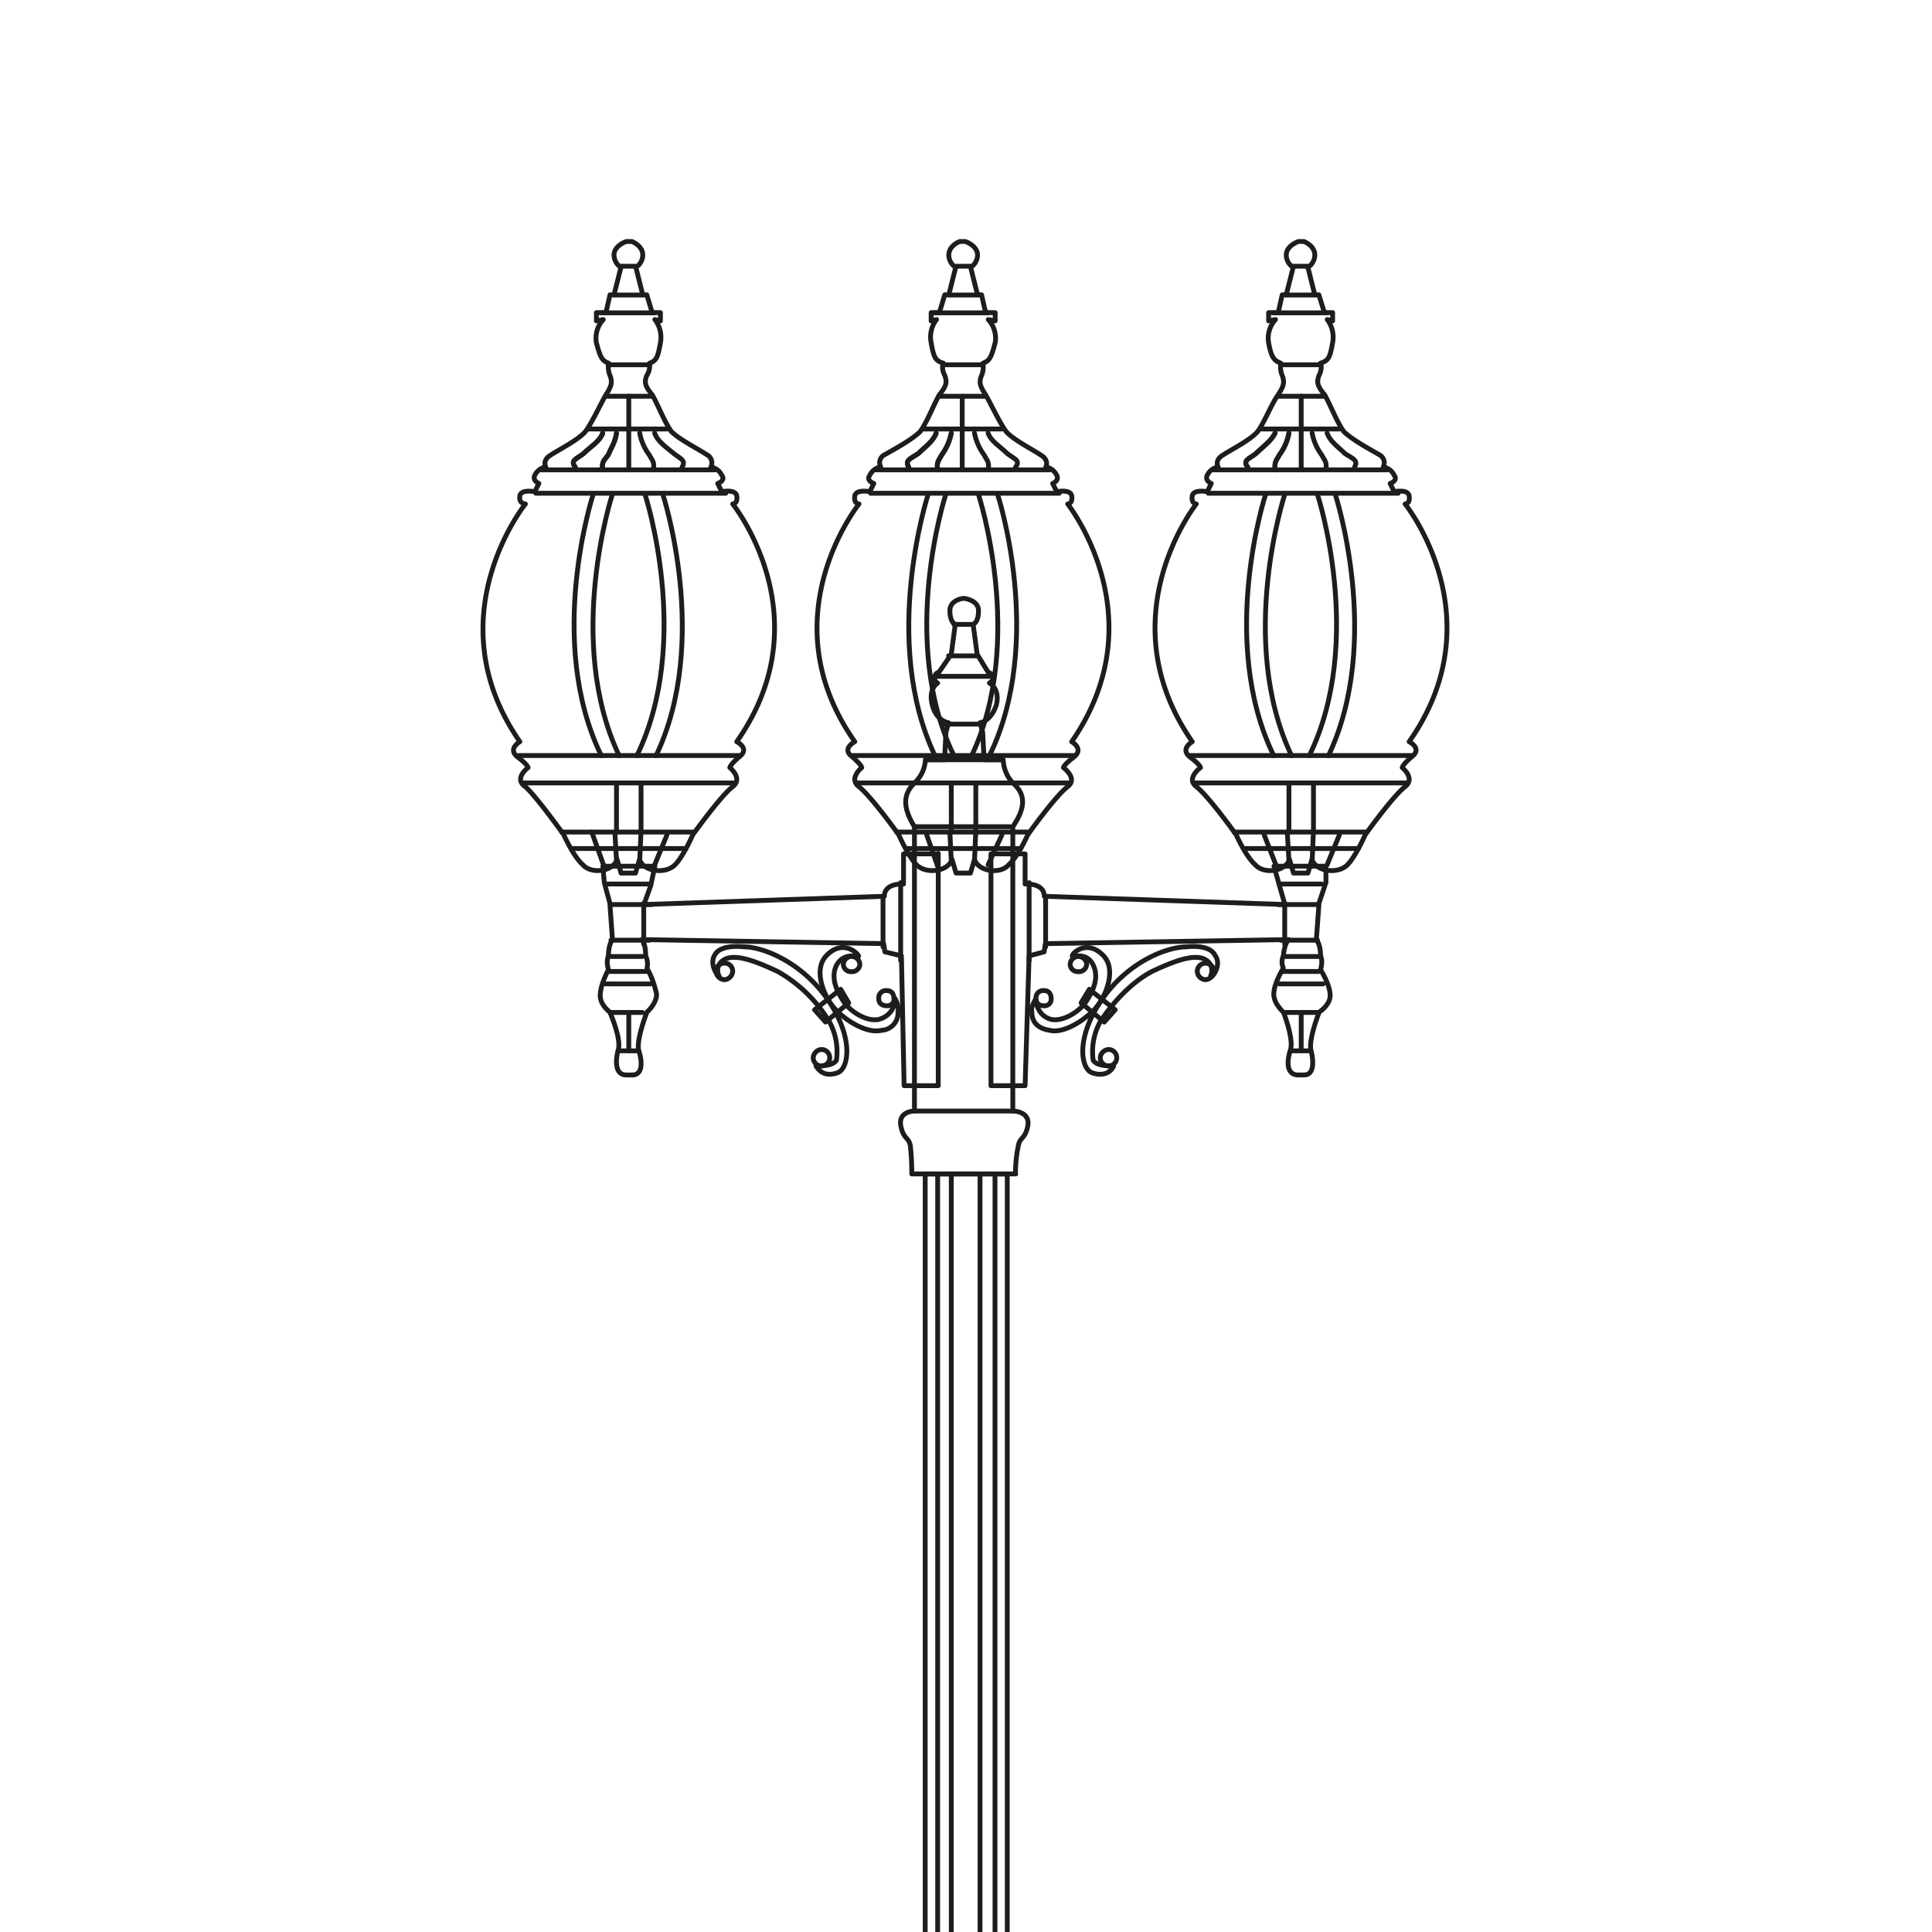 <svg xmlns="http://www.w3.org/2000/svg" xmlns:xlink="http://www.w3.org/1999/xlink" width="400" height="400" viewBox="0 0 400 400">
  <defs>
    <clipPath id="clip-Parigi_2_8">
      <rect width="400" height="400"/>
    </clipPath>
  </defs>
  <g id="Parigi_2_8" data-name="Parigi_2 – 8" clip-path="url(#clip-Parigi_2_8)">
    <g id="Livello_1" transform="translate(100 50)">
      <g id="Raggruppa_490" data-name="Raggruppa 490" transform="translate(0 0)">
        <line id="Linea_4112" data-name="Linea 4112" y2="195.508" transform="translate(94.134 193.047)" fill="none" stroke="#1d1d1b" stroke-linecap="round" stroke-width="1"/>
        <line id="Linea_4113" data-name="Linea 4113" y2="195.508" transform="translate(96.952 193.047)" fill="none" stroke="#1d1d1b" stroke-linecap="round" stroke-width="1"/>
        <line id="Linea_4114" data-name="Linea 4114" y2="195.508" transform="translate(106.003 193.047)" fill="none" stroke="#1d1d1b" stroke-linecap="round" stroke-width="1"/>
        <line id="Linea_4115" data-name="Linea 4115" y2="195.508" transform="translate(102.907 193.047)" fill="none" stroke="#1d1d1b" stroke-linecap="round" stroke-width="1"/>
        <rect id="Rettangolo_339" data-name="Rettangolo 339" width="16.99" height="195.508" transform="translate(91.554 193.047)" fill="none" stroke="#1d1d1b" stroke-linecap="round" stroke-linejoin="round" stroke-width="1"/>
        <path id="Tracciato_5337" data-name="Tracciato 5337" d="M28.869,98.07s-5.955,2.541-7.066,6.51a10.405,10.405,0,0,0,.834,8.217" transform="translate(62.407 290.485)" fill="none" stroke="#1d1d1b" stroke-linecap="round" stroke-linejoin="round" stroke-width="1" fill-rule="evenodd"/>
        <line id="Linea_4116" data-name="Linea 4116" x2="0.318" y2="3.096" transform="translate(85.043 403.283)" fill="none" stroke="#1d1d1b" stroke-linecap="round" stroke-width="1"/>
        <line id="Linea_4117" data-name="Linea 4117" y1="3.096" x2="0.278" transform="translate(114.221 403.283)" fill="none" stroke="#1d1d1b" stroke-linecap="round" stroke-width="1"/>
        <path id="Tracciato_5338" data-name="Tracciato 5338" d="M33.732,112.8a10.405,10.405,0,0,0,.834-8.217c-1.151-3.97-7.066-6.51-7.066-6.51" transform="translate(80.766 290.485)" fill="none" stroke="#1d1d1b" stroke-linecap="round" stroke-linejoin="round" stroke-width="1" fill-rule="evenodd"/>
        <line id="Linea_4118" data-name="Linea 4118" x1="16.99" transform="translate(91.276 388.555)" fill="none" stroke="#1d1d1b" stroke-linecap="round" stroke-width="1"/>
        <path id="Tracciato_5339" data-name="Tracciato 5339" d="M28.869,98.07s-5.955,2.541-7.066,6.51a10.405,10.405,0,0,0,.834,8.217" transform="translate(62.407 290.485)" fill="none" stroke="#1d1d1b" stroke-linecap="round" stroke-linejoin="round" stroke-width="1" fill-rule="evenodd"/>
        <path id="Tracciato_5340" data-name="Tracciato 5340" d="M21.65,101.78l.318,3.1h28.86" transform="translate(63.393 301.503)" fill="none" stroke="#1d1d1b" stroke-linecap="round" stroke-linejoin="round" stroke-width="1" fill-rule="evenodd"/>
        <line id="Linea_4119" data-name="Linea 4119" x2="28.582" transform="translate(85.639 393.359)" fill="none" stroke="#1d1d1b" stroke-linecap="round" stroke-width="1"/>
        <line id="Linea_4120" data-name="Linea 4120" x2="29.177" transform="translate(85.043 403.561)" fill="none" stroke="#1d1d1b" stroke-linecap="round" stroke-width="1"/>
        <line id="Linea_4121" data-name="Linea 4121" y1="205.472" transform="translate(87.624 406.379)" fill="none" stroke="#1d1d1b" stroke-linecap="round" stroke-width="1"/>
        <line id="Linea_4122" data-name="Linea 4122" y1="205.472" transform="translate(91.554 406.379)" fill="none" stroke="#1d1d1b" stroke-linecap="round" stroke-width="1"/>
        <line id="Linea_4123" data-name="Linea 4123" y1="205.472" transform="translate(95.523 406.379)" fill="none" stroke="#1d1d1b" stroke-linecap="round" stroke-width="1"/>
        <line id="Linea_4124" data-name="Linea 4124" y1="205.472" transform="translate(91.554 406.379)" fill="none" stroke="#1d1d1b" stroke-linecap="round" stroke-width="1"/>
        <line id="Linea_4125" data-name="Linea 4125" y1="205.472" transform="translate(95.523 406.379)" fill="none" stroke="#1d1d1b" stroke-linecap="round" stroke-width="1"/>
        <line id="Linea_4126" data-name="Linea 4126" y1="205.472" transform="translate(108.266 406.379)" fill="none" stroke="#1d1d1b" stroke-linecap="round" stroke-width="1"/>
        <line id="Linea_4127" data-name="Linea 4127" y1="205.472" transform="translate(104.574 406.379)" fill="none" stroke="#1d1d1b" stroke-linecap="round" stroke-width="1"/>
        <rect id="Rettangolo_340" data-name="Rettangolo 340" width="24.89" height="205.472" transform="translate(87.624 406.379)" fill="none" stroke="#1d1d1b" stroke-linecap="round" stroke-linejoin="round" stroke-width="1"/>
        <path id="Tracciato_5341" data-name="Tracciato 5341" d="M40.9,175.477c-.834-2.541,1.429-1.707,2.263-3.692.556-1.985-1.985-3.374-1.985-3.374.834-2.818-1.707-2.818-1.707-2.818-.556-9.924-10.48-10.2-10.48-10.2" transform="translate(85.191 460.709)" fill="none" stroke="#1d1d1b" stroke-linecap="round" stroke-linejoin="round" stroke-width="1" fill-rule="evenodd"/>
        <path id="Tracciato_5342" data-name="Tracciato 5342" d="M50.59,158.568V154.32H21.73v4.248" transform="translate(63.631 457.531)" fill="none" stroke="#1d1d1b" stroke-linecap="round" stroke-linejoin="round" stroke-width="1" fill-rule="evenodd"/>
        <path id="Tracciato_5343" data-name="Tracciato 5343" d="M32.391,155.39s-9.885.278-10.48,10.2c0,0-2.541,0-1.707,2.819,0,0-2.541,1.389-1.985,3.374.834,1.985,3.1,1.112,2.263,3.692" transform="translate(52.97 460.709)" fill="none" stroke="#1d1d1b" stroke-linecap="round" stroke-linejoin="round" stroke-width="1" fill-rule="evenodd"/>
        <line id="Linea_4128" data-name="Linea 4128" x2="52.638" transform="translate(73.452 636.186)" fill="none" stroke="#1d1d1b" stroke-linecap="round" stroke-width="1"/>
        <line id="Linea_4129" data-name="Linea 4129" x2="52.916" transform="translate(73.452 628.524)" fill="none" stroke="#1d1d1b" stroke-linecap="round" stroke-width="1"/>
        <line id="Linea_4130" data-name="Linea 4130" x2="30.011" transform="translate(84.765 616.099)" fill="none" stroke="#1d1d1b" stroke-linecap="round" stroke-width="1"/>
        <path id="Tracciato_5344" data-name="Tracciato 5344" d="M39.279,180.663a13.649,13.649,0,0,1-2.263-1.112,16.853,16.853,0,0,1-3.97-5.359c-.556-1.985-1.707-2.263-1.707-2.263" transform="translate(92.17 509.828)" fill="none" stroke="#1d1d1b" stroke-linecap="round" stroke-linejoin="round" stroke-width="1" fill-rule="evenodd"/>
        <line id="Linea_4131" data-name="Linea 4131" x1="47.557" transform="translate(75.992 681.718)" fill="none" stroke="#1d1d1b" stroke-linecap="round" stroke-width="1"/>
        <path id="Tracciato_5345" data-name="Tracciato 5345" d="M25.1,171.92s-1.112.278-1.707,2.263a12.361,12.361,0,0,1-3.97,5.359,8.24,8.24,0,0,1-1.985,1.111" transform="translate(50.891 509.798)" fill="none" stroke="#1d1d1b" stroke-linecap="round" stroke-linejoin="round" stroke-width="1" fill-rule="evenodd"/>
        <line id="Linea_4132" data-name="Linea 4132" y2="1.985" transform="translate(68.371 690.492)" fill="none" stroke="#1d1d1b" stroke-linecap="round" stroke-width="1"/>
        <path id="Tracciato_5346" data-name="Tracciato 5346" d="M20.212,174.63s-3.692,1.429-3.692,3.97a7.322,7.322,0,0,0,2.541,5.677" transform="translate(48.159 517.846)" fill="none" stroke="#1d1d1b" stroke-linecap="round" stroke-linejoin="round" stroke-width="1" fill-rule="evenodd"/>
        <path id="Tracciato_5347" data-name="Tracciato 5347" d="M17.17,177.06l.278,1.389H81.956" transform="translate(50.089 525.063)" fill="none" stroke="#1d1d1b" stroke-linecap="round" stroke-linejoin="round" stroke-width="1" fill-rule="evenodd"/>
        <line id="Linea_4133" data-name="Linea 4133" x2="63.079" transform="translate(68.371 690.769)" fill="none" stroke="#1d1d1b" stroke-linecap="round" stroke-width="1"/>
        <line id="Linea_4134" data-name="Linea 4134" y2="45.533" transform="translate(76.31 636.464)" fill="none" stroke="#1d1d1b" stroke-linecap="round" stroke-width="1"/>
        <line id="Linea_4135" data-name="Linea 4135" y2="45.255" transform="translate(83.376 636.464)" fill="none" stroke="#1d1d1b" stroke-linecap="round" stroke-width="1"/>
        <line id="Linea_4136" data-name="Linea 4136" y2="45.81" transform="translate(88.179 635.908)" fill="none" stroke="#1d1d1b" stroke-linecap="round" stroke-width="1"/>
        <line id="Linea_4137" data-name="Linea 4137" y2="45.533" transform="translate(123.272 636.464)" fill="none" stroke="#1d1d1b" stroke-linecap="round" stroke-width="1"/>
        <line id="Linea_4138" data-name="Linea 4138" y2="45.255" transform="translate(116.206 636.464)" fill="none" stroke="#1d1d1b" stroke-linecap="round" stroke-width="1"/>
        <line id="Linea_4139" data-name="Linea 4139" y2="45.81" transform="translate(111.362 635.908)" fill="none" stroke="#1d1d1b" stroke-linecap="round" stroke-width="1"/>
        <line id="Linea_4140" data-name="Linea 4140" y2="45.255" transform="translate(97.508 636.464)" fill="none" stroke="#1d1d1b" stroke-linecap="round" stroke-width="1"/>
        <line id="Linea_4141" data-name="Linea 4141" y2="45.81" transform="translate(102.312 635.908)" fill="none" stroke="#1d1d1b" stroke-linecap="round" stroke-width="1"/>
        <path id="Tracciato_5348" data-name="Tracciato 5348" d="M66.926,130.952l.834-2.818c.834,2.541,5.359,3.1,7.344,1.111,1.707-1.707,3.692-6.232,3.692-6.232s5.677-7.939,8.217-9.924c2.263-1.707-.556-3.97-.556-3.97s0-.556,1.985-2.263c2.263-1.707-.556-3.1-.556-3.1,18.1-25.763-.834-49.224-.834-49.224s1.112,0,.834-1.707c-.278-1.429-3.1-.834-3.1-.834l-.834-1.707s1.707-.556.834-1.707a3.116,3.116,0,0,0-2.263-1.707,1.877,1.877,0,0,0-.834-2.541c-1.985-1.151-5.677-3.136-7.344-4.8-1.429-1.985-2.818-5.637-3.97-7.622-1.429-1.707-1.707-2.541-1.151-3.97.834-1.707.278-2.541.278-2.541,1.707-.556,1.985-1.151,2.541-4.248a6.091,6.091,0,0,0-1.112-4.8l1.112.278V14.918H70.34l-1.151-3.692h-.834L66.926,5.549a3.1,3.1,0,0,0,1.429-2.541c0-1.985-2.263-2.818-2.263-2.818H64.981s-2.541.834-2.541,2.818a3.1,3.1,0,0,0,1.429,2.541L62.44,11.226h-.834l-.834,3.692H58.788v1.707l1.429-.278a5.688,5.688,0,0,0-1.429,4.8c.556,3.1,1.151,3.692,2.541,4.248a4.474,4.474,0,0,0,.278,2.541c.556,1.429.278,2.263-.834,3.97-1.429,1.985-2.818,5.677-4.248,7.622-1.429,1.707-5.359,3.692-7.066,4.8-1.985,1.112-1.112,2.541-1.112,2.541a3.116,3.116,0,0,0-2.263,1.707c-.556,1.151.834,1.707.834,1.707l-.834,1.707s-2.819-.556-3.1.834c-.278,1.707.834,1.707.834,1.707s-18.658,23.5-.834,49.224c0,0-2.541,1.429-.556,3.1,2.263,1.707,2.263,2.263,2.263,2.263s-3.136,2.263-.834,3.97c2.541,1.985,8.217,9.924,8.217,9.924s1.985,4.525,3.97,6.232c1.707,1.985,6.232,1.429,7.066-1.111l.834,2.818h2.977Z" transform="translate(103.863 -0.19)" fill="none" stroke="#1d1d1b" stroke-linecap="round" stroke-linejoin="round" stroke-width="1" fill-rule="evenodd"/>
        <line id="Linea_4142" data-name="Linea 4142" x2="3.096" transform="translate(167.693 5.121)" fill="none" stroke="#1d1d1b" stroke-linecap="round" stroke-width="1"/>
        <line id="Linea_4143" data-name="Linea 4143" x2="6.232" transform="translate(166.264 11.075)" fill="none" stroke="#1d1d1b" stroke-linecap="round" stroke-width="1"/>
        <line id="Linea_4144" data-name="Linea 4144" x2="11.036" transform="translate(163.723 14.767)" fill="none" stroke="#1d1d1b" stroke-linecap="round" stroke-width="1"/>
        <line id="Linea_4145" data-name="Linea 4145" x2="8.217" transform="translate(165.152 25.525)" fill="none" stroke="#1d1d1b" stroke-linecap="round" stroke-width="1"/>
        <line id="Linea_4146" data-name="Linea 4146" x2="9.646" transform="translate(164.557 32.036)" fill="none" stroke="#1d1d1b" stroke-linecap="round" stroke-width="1"/>
        <line id="Linea_4147" data-name="Linea 4147" x2="16.117" transform="translate(161.182 38.824)" fill="none" stroke="#1d1d1b" stroke-linecap="round" stroke-width="1"/>
        <line id="Linea_4148" data-name="Linea 4148" x2="35.926" transform="translate(151.298 47.279)" fill="none" stroke="#1d1d1b" stroke-linecap="round" stroke-width="1"/>
        <line id="Linea_4149" data-name="Linea 4149" x2="39.34" transform="translate(150.147 52.122)" fill="none" stroke="#1d1d1b" stroke-linecap="round" stroke-width="1"/>
        <line id="Linea_4150" data-name="Linea 4150" x2="45.85" transform="translate(146.455 106.428)" fill="none" stroke="#1d1d1b" stroke-linecap="round" stroke-width="1"/>
        <line id="Linea_4151" data-name="Linea 4151" x2="43.826" transform="translate(147.328 112.105)" fill="none" stroke="#1d1d1b" stroke-linecap="round" stroke-width="1"/>
        <line id="Linea_4152" data-name="Linea 4152" x2="27.193" transform="translate(155.506 122.267)" fill="none" stroke="#1d1d1b" stroke-linecap="round" stroke-width="1"/>
        <line id="Linea_4153" data-name="Linea 4153" y2="15.244" transform="translate(169.4 32.036)" fill="none" stroke="#1d1d1b" stroke-linecap="round" stroke-width="1"/>
        <path id="Tracciato_5349" data-name="Tracciato 5349" d="M46.088,10.18c-.834,1.707-2.541,2.818-3.97,4.248-1.429,1.112-2.818,1.389-1.707,2.818" transform="translate(117.912 29.477)" fill="none" stroke="#1d1d1b" stroke-linecap="round" stroke-linejoin="round" stroke-width="1" fill-rule="evenodd"/>
        <path id="Tracciato_5350" data-name="Tracciato 5350" d="M44.424,10.18a10.718,10.718,0,0,1-1.985,4.525c-.556,1.112-1.112,1.429-.834,3.1" transform="translate(122.435 29.477)" fill="none" stroke="#1d1d1b" stroke-linecap="round" stroke-linejoin="round" stroke-width="1" fill-rule="evenodd"/>
        <path id="Tracciato_5351" data-name="Tracciato 5351" d="M46.088,10.18c-.834,1.707-2.541,2.818-3.97,4.248-1.429,1.112-2.818,1.389-1.707,2.818" transform="translate(117.912 29.477)" fill="none" stroke="#1d1d1b" stroke-linecap="round" stroke-linejoin="round" stroke-width="1" fill-rule="evenodd"/>
        <path id="Tracciato_5352" data-name="Tracciato 5352" d="M44.424,10.18a10.718,10.718,0,0,1-1.985,4.525c-.556,1.112-1.112,1.429-.834,3.1" transform="translate(122.435 29.477)" fill="none" stroke="#1d1d1b" stroke-linecap="round" stroke-linejoin="round" stroke-width="1" fill-rule="evenodd"/>
        <path id="Tracciato_5353" data-name="Tracciato 5353" d="M44.25,10.18c.556,1.707,2.263,2.818,3.692,4.248,1.707,1.112,2.818,1.389,1.985,2.818" transform="translate(130.509 29.477)" fill="none" stroke="#1d1d1b" stroke-linecap="round" stroke-linejoin="round" stroke-width="1" fill-rule="evenodd"/>
        <path id="Tracciato_5354" data-name="Tracciato 5354" d="M43.47,10.18a10.718,10.718,0,0,0,1.985,4.525c.556,1.112,1.151,1.429.834,3.1" transform="translate(128.192 29.477)" fill="none" stroke="#1d1d1b" stroke-linecap="round" stroke-linejoin="round" stroke-width="1" fill-rule="evenodd"/>
        <path id="Tracciato_5355" data-name="Tracciato 5355" d="M43.978,13.39s-9.885,30.289,1.707,54.067" transform="translate(118.038 39.01)" fill="none" stroke="#1d1d1b" stroke-linecap="round" stroke-width="1" fill-rule="evenodd"/>
        <path id="Tracciato_5356" data-name="Tracciato 5356" d="M45.044,13.39S35.12,43.679,46.473,67.457" transform="translate(120.941 39.01)" fill="none" stroke="#1d1d1b" stroke-linecap="round" stroke-width="1" fill-rule="evenodd"/>
        <path id="Tracciato_5357" data-name="Tracciato 5357" d="M45.749,13.39s9.885,30.289-1.429,54.067" transform="translate(130.717 39.01)" fill="none" stroke="#1d1d1b" stroke-linecap="round" stroke-width="1" fill-rule="evenodd"/>
        <path id="Tracciato_5358" data-name="Tracciato 5358" d="M45.027,13.39s9.924,30.289-1.707,54.067" transform="translate(127.747 39.01)" fill="none" stroke="#1d1d1b" stroke-linecap="round" stroke-width="1" fill-rule="evenodd"/>
        <line id="Linea_4154" data-name="Linea 4154" y2="9.885" transform="translate(166.859 112.383)" fill="none" stroke="#1d1d1b" stroke-linecap="round" stroke-width="1"/>
        <line id="Linea_4155" data-name="Linea 4155" y2="9.885" transform="translate(171.94 112.383)" fill="none" stroke="#1d1d1b" stroke-linecap="round" stroke-width="1"/>
        <line id="Linea_4156" data-name="Linea 4156" x2="2.541" y2="6.51" transform="translate(161.738 122.863)" fill="none" stroke="#1d1d1b" stroke-linecap="round" stroke-width="1"/>
        <line id="Linea_4157" data-name="Linea 4157" x1="2.541" y2="6.193" transform="translate(174.759 122.863)" fill="none" stroke="#1d1d1b" stroke-linecap="round" stroke-width="1"/>
        <line id="Linea_4158" data-name="Linea 4158" x2="0.318" y2="5.637" transform="translate(166.541 122.585)" fill="none" stroke="#1d1d1b" stroke-linecap="round" stroke-width="1"/>
        <line id="Linea_4159" data-name="Linea 4159" x1="0.278" y2="6.232" transform="translate(171.662 121.989)" fill="none" stroke="#1d1d1b" stroke-linecap="round" stroke-width="1"/>
        <line id="Linea_4160" data-name="Linea 4160" x2="23.501" transform="translate(157.768 125.681)" fill="none" stroke="#1d1d1b" stroke-linecap="round" stroke-width="1"/>
        <path id="Tracciato_5359" data-name="Tracciato 5359" d="M49.411,130.952l.834-2.818c.834,2.541,5.4,3.1,7.066,1.111,1.985-1.707,3.97-6.232,3.97-6.232s5.637-7.939,8.217-9.924c2.263-1.707-.834-3.97-.834-3.97s0-.556,2.263-2.263c1.985-1.707-.556-3.1-.556-3.1C88.2,78,69.538,54.535,69.538,54.535s1.112,0,.834-1.707c-.278-1.429-3.1-.834-3.1-.834l-.834-1.707s1.429-.556.834-1.707a3.116,3.116,0,0,0-2.263-1.707s.834-1.429-1.151-2.541c-1.707-1.151-5.637-3.136-7.066-4.8-1.429-1.985-3.1-5.637-4.248-7.622-1.112-1.707-1.429-2.541-.834-3.97a4.474,4.474,0,0,0,.278-2.541c1.429-.556,1.707-1.151,2.541-4.248a5.688,5.688,0,0,0-1.429-4.8l1.429.278V14.918H52.547l-.834-3.692H50.88L49.451,5.549A3.1,3.1,0,0,0,50.88,3.008C50.88,1.024,48.339.19,48.339.19H47.188s-2.263.834-2.263,2.818a3.1,3.1,0,0,0,1.429,2.541l-1.429,5.677h-.834L42.98,14.918H41.273v1.707l1.112-.278a5.923,5.923,0,0,0-1.112,4.8c.556,3.1.834,3.692,2.541,4.248,0,0-.556.834.278,2.541.556,1.429.278,2.263-1.112,3.97-1.151,1.985-2.541,5.677-3.97,7.622-1.707,1.707-5.4,3.692-7.344,4.8a1.836,1.836,0,0,0-.834,2.541,3.116,3.116,0,0,0-2.263,1.707c-.834,1.151.834,1.707.834,1.707l-.834,1.707s-2.819-.556-3.1.834c-.278,1.707.873,1.707.873,1.707s-18.975,23.5-.873,49.224c0,0-2.818,1.429-.556,3.1,1.985,1.707,1.985,2.263,1.985,2.263s-2.818,2.263-.556,3.97c2.541,1.985,8.217,9.924,8.217,9.924s1.985,4.525,3.692,6.232c1.985,1.985,6.51,1.429,7.344-1.111l.834,2.818h2.977Z" transform="translate(51.511 -0.19)" fill="none" stroke="#1d1d1b" stroke-linecap="round" stroke-linejoin="round" stroke-width="1" fill-rule="evenodd"/>
        <line id="Linea_4161" data-name="Linea 4161" x2="3.136" transform="translate(97.786 5.121)" fill="none" stroke="#1d1d1b" stroke-linecap="round" stroke-width="1"/>
        <line id="Linea_4162" data-name="Linea 4162" x2="6.193" transform="translate(96.397 11.075)" fill="none" stroke="#1d1d1b" stroke-linecap="round" stroke-width="1"/>
        <line id="Linea_4163" data-name="Linea 4163" x2="11.036" transform="translate(93.538 14.767)" fill="none" stroke="#1d1d1b" stroke-linecap="round" stroke-width="1"/>
        <line id="Linea_4164" data-name="Linea 4164" x2="8.217" transform="translate(95.245 25.525)" fill="none" stroke="#1d1d1b" stroke-linecap="round" stroke-width="1"/>
        <line id="Linea_4165" data-name="Linea 4165" x2="9.607" transform="translate(94.412 32.036)" fill="none" stroke="#1d1d1b" stroke-linecap="round" stroke-width="1"/>
        <line id="Linea_4166" data-name="Linea 4166" x2="16.157" transform="translate(91.276 38.824)" fill="none" stroke="#1d1d1b" stroke-linecap="round" stroke-width="1"/>
        <line id="Linea_4167" data-name="Linea 4167" x2="35.926" transform="translate(81.391 47.279)" fill="none" stroke="#1d1d1b" stroke-linecap="round" stroke-width="1"/>
        <line id="Linea_4168" data-name="Linea 4168" x2="39.062" transform="translate(80.24 52.122)" fill="none" stroke="#1d1d1b" stroke-linecap="round" stroke-width="1"/>
        <line id="Linea_4169" data-name="Linea 4169" x2="45.85" transform="translate(76.588 106.428)" fill="none" stroke="#1d1d1b" stroke-linecap="round" stroke-width="1"/>
        <line id="Linea_4170" data-name="Linea 4170" x2="43.865" transform="translate(77.421 112.105)" fill="none" stroke="#1d1d1b" stroke-linecap="round" stroke-width="1"/>
        <line id="Linea_4171" data-name="Linea 4171" x2="27.153" transform="translate(85.639 122.267)" fill="none" stroke="#1d1d1b" stroke-linecap="round" stroke-width="1"/>
        <line id="Linea_4172" data-name="Linea 4172" y2="15.244" transform="translate(99.215 32.036)" fill="none" stroke="#1d1d1b" stroke-linecap="round" stroke-width="1"/>
        <path id="Tracciato_5360" data-name="Tracciato 5360" d="M28.318,10.18c-.556,1.707-2.263,2.818-3.692,4.248-1.707,1.112-2.818,1.389-1.985,2.818" transform="translate(65.498 29.477)" fill="none" stroke="#1d1d1b" stroke-linecap="round" stroke-linejoin="round" stroke-width="1" fill-rule="evenodd"/>
        <path id="Tracciato_5361" data-name="Tracciato 5361" d="M26.814,10.18a11.234,11.234,0,0,1-1.985,4.525c-.556,1.112-1.112,1.429-.834,3.1" transform="translate(70.139 29.477)" fill="none" stroke="#1d1d1b" stroke-linecap="round" stroke-linejoin="round" stroke-width="1" fill-rule="evenodd"/>
        <path id="Tracciato_5362" data-name="Tracciato 5362" d="M28.318,10.18c-.556,1.707-2.263,2.818-3.692,4.248-1.707,1.112-2.818,1.389-1.985,2.818" transform="translate(65.498 29.477)" fill="none" stroke="#1d1d1b" stroke-linecap="round" stroke-linejoin="round" stroke-width="1" fill-rule="evenodd"/>
        <path id="Tracciato_5363" data-name="Tracciato 5363" d="M26.814,10.18a11.234,11.234,0,0,1-1.985,4.525c-.556,1.112-1.112,1.429-.834,3.1" transform="translate(70.139 29.477)" fill="none" stroke="#1d1d1b" stroke-linecap="round" stroke-linejoin="round" stroke-width="1" fill-rule="evenodd"/>
        <path id="Tracciato_5364" data-name="Tracciato 5364" d="M26.57,10.18c.556,1.707,2.541,2.818,3.97,4.248,1.429,1.112,2.819,1.389,1.707,2.818" transform="translate(78.004 29.477)" fill="none" stroke="#1d1d1b" stroke-linecap="round" stroke-linejoin="round" stroke-width="1" fill-rule="evenodd"/>
        <path id="Tracciato_5365" data-name="Tracciato 5365" d="M25.86,10.18a11.234,11.234,0,0,0,1.985,4.525c.556,1.112,1.151,1.429.834,3.1" transform="translate(75.896 29.477)" fill="none" stroke="#1d1d1b" stroke-linecap="round" stroke-linejoin="round" stroke-width="1" fill-rule="evenodd"/>
        <path id="Tracciato_5366" data-name="Tracciato 5366" d="M26.431,13.39S16.547,43.679,27.86,67.457" transform="translate(65.718 39.01)" fill="none" stroke="#1d1d1b" stroke-linecap="round" stroke-width="1" fill-rule="evenodd"/>
        <path id="Tracciato_5367" data-name="Tracciato 5367" d="M27.3,13.39s-9.885,30.289,1.707,54.067" transform="translate(68.503 39.01)" fill="none" stroke="#1d1d1b" stroke-linecap="round" stroke-width="1" fill-rule="evenodd"/>
        <path id="Tracciato_5368" data-name="Tracciato 5368" d="M28.347,13.39s9.885,30.289-1.707,54.067" transform="translate(78.212 39.01)" fill="none" stroke="#1d1d1b" stroke-linecap="round" stroke-width="1" fill-rule="evenodd"/>
        <path id="Tracciato_5369" data-name="Tracciato 5369" d="M27.139,13.39s9.885,30.289-1.429,54.067" transform="translate(75.45 39.01)" fill="none" stroke="#1d1d1b" stroke-linecap="round" stroke-width="1" fill-rule="evenodd"/>
        <line id="Linea_4173" data-name="Linea 4173" y2="9.885" transform="translate(96.952 112.383)" fill="none" stroke="#1d1d1b" stroke-linecap="round" stroke-width="1"/>
        <line id="Linea_4174" data-name="Linea 4174" y2="9.885" transform="translate(102.034 112.383)" fill="none" stroke="#1d1d1b" stroke-linecap="round" stroke-width="1"/>
        <line id="Linea_4175" data-name="Linea 4175" x2="2.263" y2="6.51" transform="translate(91.871 122.863)" fill="none" stroke="#1d1d1b" stroke-linecap="round" stroke-width="1"/>
        <line id="Linea_4176" data-name="Linea 4176" x1="2.858" y2="6.193" transform="translate(104.574 122.863)" fill="none" stroke="#1d1d1b" stroke-linecap="round" stroke-width="1"/>
        <line id="Linea_4177" data-name="Linea 4177" x2="0.278" y2="5.637" transform="translate(96.675 122.585)" fill="none" stroke="#1d1d1b" stroke-linecap="round" stroke-width="1"/>
        <line id="Linea_4178" data-name="Linea 4178" x1="0.278" y2="6.232" transform="translate(101.756 121.989)" fill="none" stroke="#1d1d1b" stroke-linecap="round" stroke-width="1"/>
        <line id="Linea_4179" data-name="Linea 4179" x2="23.461" transform="translate(87.901 125.681)" fill="none" stroke="#1d1d1b" stroke-linecap="round" stroke-width="1"/>
        <path id="Tracciato_5370" data-name="Tracciato 5370" d="M31.8,130.952l.834-2.818c.834,2.541,5.359,3.1,7.344,1.111,1.707-1.707,3.692-6.232,3.692-6.232s5.677-7.939,8.217-9.924c2.263-1.707-.556-3.97-.556-3.97s0-.556,1.985-2.263c2.263-1.707-.556-3.1-.556-3.1,18.1-25.763-.834-49.224-.834-49.224s1.112,0,.834-1.707c-.278-1.429-3.1-.834-3.1-.834l-.834-1.707s1.707-.556.834-1.707A3.116,3.116,0,0,0,47.4,46.874a1.877,1.877,0,0,0-.834-2.541c-1.707-1.151-5.677-3.136-7.344-4.8-1.429-1.985-2.819-5.637-3.97-7.622-1.429-1.707-1.707-2.541-1.112-3.97A3.743,3.743,0,0,0,34.7,25.4c1.429-.556,1.707-1.151,2.263-4.248a6.029,6.029,0,0,0-1.151-4.8l1.151.278V14.918H35.252L34.14,11.226h-.834L31.878,5.549a3.1,3.1,0,0,0,1.429-2.541c0-1.985-2.263-2.818-2.263-2.818H29.893s-2.541.834-2.541,2.818a3.1,3.1,0,0,0,1.429,2.541l-1.429,5.677h-.834l-.834,3.692H23.7v1.707l1.429-.278a5.688,5.688,0,0,0-1.429,4.8c.834,3.1,1.151,3.692,2.541,4.248a4.474,4.474,0,0,0,.278,2.541c.556,1.429.278,2.263-.834,3.97-1.151,1.985-2.818,5.677-4.248,7.622-1.429,1.707-5.359,3.692-7.066,4.8-1.985,1.112-1.151,2.541-1.151,2.541a3.116,3.116,0,0,0-2.263,1.707c-.556,1.151.834,1.707.834,1.707l-.834,1.707s-2.818-.556-3.1.834c-.278,1.707,1.151,1.707,1.151,1.707s-18.975,23.5-1.151,49.224c0,0-2.541,1.429-.556,3.1,2.263,1.707,2.263,2.263,2.263,2.263s-3.1,2.263-.556,3.97c2.263,1.985,7.939,9.924,7.939,9.924s1.985,4.525,3.97,6.232c1.707,1.985,6.232,1.429,7.066-1.111l.834,2.818H31.8Z" transform="translate(-0.227 -0.19)" fill="none" stroke="#1d1d1b" stroke-linecap="round" stroke-linejoin="round" stroke-width="1" fill-rule="evenodd"/>
        <line id="Linea_4180" data-name="Linea 4180" x2="3.096" transform="translate(28.475 5.121)" fill="none" stroke="#1d1d1b" stroke-linecap="round" stroke-width="1"/>
        <line id="Linea_4181" data-name="Linea 4181" x2="6.232" transform="translate(27.046 11.075)" fill="none" stroke="#1d1d1b" stroke-linecap="round" stroke-width="1"/>
        <line id="Linea_4182" data-name="Linea 4182" x2="11.036" transform="translate(24.505 14.767)" fill="none" stroke="#1d1d1b" stroke-linecap="round" stroke-width="1"/>
        <line id="Linea_4183" data-name="Linea 4183" x2="8.495" transform="translate(25.934 25.525)" fill="none" stroke="#1d1d1b" stroke-linecap="round" stroke-width="1"/>
        <line id="Linea_4184" data-name="Linea 4184" x2="9.607" transform="translate(25.379 32.036)" fill="none" stroke="#1d1d1b" stroke-linecap="round" stroke-width="1"/>
        <line id="Linea_4185" data-name="Linea 4185" x2="16.117" transform="translate(21.965 38.824)" fill="none" stroke="#1d1d1b" stroke-linecap="round" stroke-width="1"/>
        <line id="Linea_4186" data-name="Linea 4186" x2="35.926" transform="translate(12.08 47.279)" fill="none" stroke="#1d1d1b" stroke-linecap="round" stroke-width="1"/>
        <line id="Linea_4187" data-name="Linea 4187" x2="39.34" transform="translate(10.929 52.122)" fill="none" stroke="#1d1d1b" stroke-linecap="round" stroke-width="1"/>
        <line id="Linea_4188" data-name="Linea 4188" x2="45.85" transform="translate(7.237 106.428)" fill="none" stroke="#1d1d1b" stroke-linecap="round" stroke-width="1"/>
        <line id="Linea_4189" data-name="Linea 4189" x2="43.865" transform="translate(8.11 112.105)" fill="none" stroke="#1d1d1b" stroke-linecap="round" stroke-width="1"/>
        <line id="Linea_4190" data-name="Linea 4190" x2="27.193" transform="translate(16.288 122.267)" fill="none" stroke="#1d1d1b" stroke-linecap="round" stroke-width="1"/>
        <line id="Linea_4191" data-name="Linea 4191" y2="15.244" transform="translate(30.182 32.036)" fill="none" stroke="#1d1d1b" stroke-linecap="round" stroke-width="1"/>
        <path id="Tracciato_5371" data-name="Tracciato 5371" d="M11.018,10.18c-.556,1.707-2.541,2.818-3.97,4.248C5.62,15.539,4.23,15.817,5.342,17.246" transform="translate(13.765 29.477)" fill="none" stroke="#1d1d1b" stroke-linecap="round" stroke-linejoin="round" stroke-width="1" fill-rule="evenodd"/>
        <path id="Tracciato_5372" data-name="Tracciato 5372" d="M9.38,10.18c-.278,1.985-1.151,3.1-1.707,4.525-.834,1.112-1.429,1.429-1.151,3.1" transform="translate(18.261 29.477)" fill="none" stroke="#1d1d1b" stroke-linecap="round" stroke-linejoin="round" stroke-width="1" fill-rule="evenodd"/>
        <path id="Tracciato_5373" data-name="Tracciato 5373" d="M11.018,10.18c-.556,1.707-2.541,2.818-3.97,4.248C5.62,15.539,4.23,15.817,5.342,17.246" transform="translate(13.765 29.477)" fill="none" stroke="#1d1d1b" stroke-linecap="round" stroke-linejoin="round" stroke-width="1" fill-rule="evenodd"/>
        <path id="Tracciato_5374" data-name="Tracciato 5374" d="M9.38,10.18c-.278,1.985-1.151,3.1-1.707,4.525-.834,1.112-1.429,1.429-1.151,3.1" transform="translate(18.261 29.477)" fill="none" stroke="#1d1d1b" stroke-linecap="round" stroke-linejoin="round" stroke-width="1" fill-rule="evenodd"/>
        <path id="Tracciato_5375" data-name="Tracciato 5375" d="M9.18,10.18c.556,1.707,2.263,2.818,3.97,4.248,1.429,1.112,2.541,1.389,1.707,2.818" transform="translate(26.361 29.477)" fill="none" stroke="#1d1d1b" stroke-linecap="round" stroke-linejoin="round" stroke-width="1" fill-rule="evenodd"/>
        <path id="Tracciato_5376" data-name="Tracciato 5376" d="M8.4,10.18a10.718,10.718,0,0,0,1.985,4.525c.556,1.112,1.151,1.429.834,3.1" transform="translate(24.045 29.477)" fill="none" stroke="#1d1d1b" stroke-linecap="round" stroke-linejoin="round" stroke-width="1" fill-rule="evenodd"/>
        <path id="Tracciato_5377" data-name="Tracciato 5377" d="M8.922,13.39S-1,43.679,10.629,67.457" transform="translate(13.877 39.01)" fill="none" stroke="#1d1d1b" stroke-linecap="round" stroke-width="1" fill-rule="evenodd"/>
        <path id="Tracciato_5378" data-name="Tracciato 5378" d="M9.961,13.39S.077,43.679,11.39,67.457" transform="translate(16.807 39.01)" fill="none" stroke="#1d1d1b" stroke-linecap="round" stroke-width="1" fill-rule="evenodd"/>
        <path id="Tracciato_5379" data-name="Tracciato 5379" d="M10.679,13.39S20.6,43.679,9.25,67.457" transform="translate(26.569 39.01)" fill="none" stroke="#1d1d1b" stroke-linecap="round" stroke-width="1" fill-rule="evenodd"/>
        <path id="Tracciato_5380" data-name="Tracciato 5380" d="M9.957,13.39S19.842,43.679,8.25,67.457" transform="translate(23.599 39.01)" fill="none" stroke="#1d1d1b" stroke-linecap="round" stroke-width="1" fill-rule="evenodd"/>
        <line id="Linea_4192" data-name="Linea 4192" y2="9.885" transform="translate(27.641 112.383)" fill="none" stroke="#1d1d1b" stroke-linecap="round" stroke-width="1"/>
        <line id="Linea_4193" data-name="Linea 4193" y2="9.885" transform="translate(32.723 112.383)" fill="none" stroke="#1d1d1b" stroke-linecap="round" stroke-width="1"/>
        <line id="Linea_4194" data-name="Linea 4194" x2="2.541" y2="7.106" transform="translate(22.52 122.267)" fill="none" stroke="#1d1d1b" stroke-linecap="round" stroke-width="1"/>
        <line id="Linea_4195" data-name="Linea 4195" x1="2.541" y2="6.193" transform="translate(35.541 122.863)" fill="none" stroke="#1d1d1b" stroke-linecap="round" stroke-width="1"/>
        <line id="Linea_4196" data-name="Linea 4196" x2="0.318" y2="5.637" transform="translate(27.324 122.585)" fill="none" stroke="#1d1d1b" stroke-linecap="round" stroke-width="1"/>
        <line id="Linea_4197" data-name="Linea 4197" x1="0.278" y2="6.232" transform="translate(32.445 121.989)" fill="none" stroke="#1d1d1b" stroke-linecap="round" stroke-width="1"/>
        <line id="Linea_4198" data-name="Linea 4198" x2="23.501" transform="translate(18.551 125.681)" fill="none" stroke="#1d1d1b" stroke-linecap="round" stroke-width="1"/>
        <path id="Tracciato_5381" data-name="Tracciato 5381" d="M45.811,137.971a26.628,26.628,0,0,1,.556-5.677c.278-1.985,1.429-1.429,1.985-4.248.556-3.1-3.1-3.1-3.1-3.1V66.079c3.1-4.525,2.263-7.066,0-9.051a7.46,7.46,0,0,1-1.985-4.8H39.3l-.278-5.677-.556-1.985s2.263-.278,3.374-3.692c.834-3.414-1.429-4.525-1.429-4.525,1.985-1.429-.278-2.263-.278-2.263l-2.263-3.692-.834-6.232s1.112-.278,1.112-2.818c0-2.263-3.1-2.541-3.1-2.541s-2.818.278-2.818,2.541c0,2.541,1.112,2.818,1.112,2.818l-.834,6.232-2.541,3.692a1.218,1.218,0,0,0-.278,2.263s-1.985,1.112-1.112,4.525c.834,3.374,3.374,3.692,3.374,3.692L31.4,46.548l-.278,5.677h-3.97a6.938,6.938,0,0,1-2.263,4.8c-1.985,1.985-2.819,4.525,0,9.051V124.95s-3.414,0-2.819,3.1c.556,2.818,1.707,2.263,1.985,4.248a52.665,52.665,0,0,1,.278,5.677H45.851Z" transform="translate(64.44 55.076)" fill="none" stroke="#1d1d1b" stroke-linecap="round" stroke-linejoin="round" stroke-width="1" fill-rule="evenodd"/>
        <line id="Linea_4199" data-name="Linea 4199" x2="3.97" transform="translate(97.508 79.275)" fill="none" stroke="#1d1d1b" stroke-linecap="round" stroke-width="1"/>
        <line id="Linea_4200" data-name="Linea 4200" x2="5.915" transform="translate(96.397 85.785)" fill="none" stroke="#1d1d1b" stroke-linecap="round" stroke-width="1"/>
        <line id="Linea_4201" data-name="Linea 4201" x2="11.036" transform="translate(94.134 90.033)" fill="none" stroke="#1d1d1b" stroke-linecap="round" stroke-width="1"/>
        <line id="Linea_4202" data-name="Linea 4202" x2="7.939" transform="translate(95.523 99.918)" fill="none" stroke="#1d1d1b" stroke-linecap="round" stroke-width="1"/>
        <line id="Linea_4203" data-name="Linea 4203" x2="15.283" transform="translate(91.871 107.301)" fill="none" stroke="#1d1d1b" stroke-linecap="round" stroke-width="1"/>
        <line id="Linea_4204" data-name="Linea 4204" x2="19.809" transform="translate(89.291 121.156)" fill="none" stroke="#1d1d1b" stroke-linecap="round" stroke-width="1"/>
        <line id="Linea_4205" data-name="Linea 4205" x2="20.682" transform="translate(89.291 180.026)" fill="none" stroke="#1d1d1b" stroke-linecap="round" stroke-width="1"/>
        <path id="Tracciato_5382" data-name="Tracciato 5382" d="M76.207,32.219H69.141v6.232s-3.97-.278-3.97,2.541L15.391,42.7l1.429-3.97.834-3.97H6.9l.278,3.374,1.151,4.248L8.881,50s-.834.834-.834,3.374c0,0-.556.834,0,2.818,0,0-1.707,3.1-1.707,5.359,0,1.985,1.985,3.414,1.985,3.414s2.541,5.677,1.707,7.939c0,0-1.429,5.081,1.707,5.081h1.429c2.818-.278,1.151-5.081,1.151-5.081-.556-2.263,1.707-7.939,1.707-7.939s1.985-1.707,1.985-3.692a19.549,19.549,0,0,0-1.985-5.4,3.726,3.726,0,0,0-.278-2.541c0-2.819-.834-3.374-.834-3.374l50.1.834L65.29,52.5l3.414.834.556,26.875h7.066V32.1Z" transform="translate(17.927 94.573)" fill="none" stroke="#1d1d1b" stroke-linecap="round" stroke-linejoin="round" stroke-width="1" fill-rule="evenodd"/>
        <line id="Linea_4206" data-name="Linea 4206" y2="16.117" transform="translate(86.472 132.747)" fill="none" stroke="#1d1d1b" stroke-linecap="round" stroke-width="1"/>
        <line id="Linea_4207" data-name="Linea 4207" y2="10.202" transform="translate(82.82 135.844)" fill="none" stroke="#1d1d1b" stroke-linecap="round" stroke-width="1"/>
        <line id="Linea_4208" data-name="Linea 4208" y2="8.495" transform="translate(33.278 136.995)" fill="none" stroke="#1d1d1b" stroke-linecap="round" stroke-width="1"/>
        <line id="Linea_4209" data-name="Linea 4209" x2="9.051" transform="translate(25.656 133.025)" fill="none" stroke="#1d1d1b" stroke-linecap="round" stroke-width="1"/>
        <line id="Linea_4210" data-name="Linea 4210" x2="8.495" transform="translate(26.49 137.273)" fill="none" stroke="#1d1d1b" stroke-linecap="round" stroke-width="1"/>
        <line id="Linea_4211" data-name="Linea 4211" x2="7.939" transform="translate(26.49 144.656)" fill="none" stroke="#1d1d1b" stroke-linecap="round" stroke-width="1"/>
        <line id="Linea_4212" data-name="Linea 4212" x2="6.788" transform="translate(26.212 148.031)" fill="none" stroke="#1d1d1b" stroke-linecap="round" stroke-width="1"/>
        <line id="Linea_4213" data-name="Linea 4213" x2="7.622" transform="translate(26.212 151.127)" fill="none" stroke="#1d1d1b" stroke-linecap="round" stroke-width="1"/>
        <line id="Linea_4214" data-name="Linea 4214" x2="9.329" transform="translate(25.379 153.707)" fill="none" stroke="#1d1d1b" stroke-linecap="round" stroke-width="1"/>
        <line id="Linea_4215" data-name="Linea 4215" x2="6.51" transform="translate(26.49 159.622)" fill="none" stroke="#1d1d1b" stroke-linecap="round" stroke-width="1"/>
        <line id="Linea_4216" data-name="Linea 4216" x2="3.652" transform="translate(28.197 167.562)" fill="none" stroke="#1d1d1b" stroke-linecap="round" stroke-width="1"/>
        <line id="Linea_4217" data-name="Linea 4217" y2="7.662" transform="translate(30.182 159.9)" fill="none" stroke="#1d1d1b" stroke-linecap="round" stroke-width="1"/>
        <path id="Tracciato_5383" data-name="Tracciato 5383" d="M26.72,32.219h7.066v6.232s3.97-.278,3.97,2.541L87.576,42.7l-1.151-3.97-1.111-3.97H96.071v3.374l-1.429,4.248L94.086,50s.873.834.873,3.374c0,0,.556.834,0,2.818,0,0,1.985,3.1,1.985,5.359,0,1.985-2.263,3.414-2.263,3.414s-2.263,5.677-1.707,7.939c0,0,1.429,5.081-1.429,5.081H90.116c-3.1-.278-1.429-5.081-1.429-5.081.834-2.263-1.429-7.939-1.429-7.939s-1.985-1.707-1.985-3.692c0-2.263,1.985-5.4,1.985-5.4a3.06,3.06,0,0,1,0-2.541c.278-2.819,1.112-3.374,1.112-3.374L37.994,50.8,37.716,52.5l-3.1.834-.834,26.875H26.72V32.219Z" transform="translate(78.45 94.573)" fill="none" stroke="#1d1d1b" stroke-linecap="round" stroke-linejoin="round" stroke-width="1" fill-rule="evenodd"/>
        <line id="Linea_4218" data-name="Linea 4218" y2="16.117" transform="translate(113.069 132.747)" fill="none" stroke="#1d1d1b" stroke-linecap="round" stroke-width="1"/>
        <line id="Linea_4219" data-name="Linea 4219" y2="10.202" transform="translate(116.483 135.844)" fill="none" stroke="#1d1d1b" stroke-linecap="round" stroke-width="1"/>
        <line id="Linea_4220" data-name="Linea 4220" y2="8.495" transform="translate(165.986 136.995)" fill="none" stroke="#1d1d1b" stroke-linecap="round" stroke-width="1"/>
        <line id="Linea_4221" data-name="Linea 4221" x1="8.773" transform="translate(164.874 133.025)" fill="none" stroke="#1d1d1b" stroke-linecap="round" stroke-width="1"/>
        <line id="Linea_4222" data-name="Linea 4222" x1="8.217" transform="translate(164.557 137.273)" fill="none" stroke="#1d1d1b" stroke-linecap="round" stroke-width="1"/>
        <line id="Linea_4223" data-name="Linea 4223" x1="7.622" transform="translate(165.152 144.656)" fill="none" stroke="#1d1d1b" stroke-linecap="round" stroke-width="1"/>
        <line id="Linea_4224" data-name="Linea 4224" x1="6.788" transform="translate(166.264 148.031)" fill="none" stroke="#1d1d1b" stroke-linecap="round" stroke-width="1"/>
        <line id="Linea_4225" data-name="Linea 4225" x1="7.344" transform="translate(165.708 151.127)" fill="none" stroke="#1d1d1b" stroke-linecap="round" stroke-width="1"/>
        <line id="Linea_4226" data-name="Linea 4226" x1="9.051" transform="translate(164.874 153.707)" fill="none" stroke="#1d1d1b" stroke-linecap="round" stroke-width="1"/>
        <line id="Linea_4227" data-name="Linea 4227" x1="6.51" transform="translate(166.264 159.622)" fill="none" stroke="#1d1d1b" stroke-linecap="round" stroke-width="1"/>
        <line id="Linea_4228" data-name="Linea 4228" x1="3.652" transform="translate(167.415 167.562)" fill="none" stroke="#1d1d1b" stroke-linecap="round" stroke-width="1"/>
        <line id="Linea_4229" data-name="Linea 4229" y2="7.662" transform="translate(169.4 159.9)" fill="none" stroke="#1d1d1b" stroke-linecap="round" stroke-width="1"/>
        <path id="Tracciato_5384" data-name="Tracciato 5384" d="M12.39,39.537A1.622,1.622,0,0,1,14.1,37.83,1.622,1.622,0,0,1,15.8,39.537,1.836,1.836,0,0,1,14.1,41.244,1.8,1.8,0,0,1,12.39,39.537Z" transform="translate(35.894 111.59)" fill="none" stroke="#1d1d1b" stroke-linecap="round" stroke-linejoin="round" stroke-width="1" fill-rule="evenodd"/>
        <path id="Tracciato_5385" data-name="Tracciato 5385" d="M13.475,43c.556,1.112-2.263-1.985-.873-4.248.873-1.707,3.692-1.985,6.232-1.707,3.374,0,11.592,2.819,17.268,11.036,5.359,7.9,4.248,14.132,1.985,15.006-2.263.834-3.692,0-4.525-1.429,0,0,3.414.278,4.248-1.151a12.887,12.887,0,0,0-1.429-7.9,29.32,29.32,0,0,0-10.758-10.48c-4.248-1.985-9.051-3.97-11.314-2.263A2.471,2.471,0,0,0,13.475,43Z" transform="translate(35.365 108.996)" fill="none" stroke="#1d1d1b" stroke-linecap="round" stroke-linejoin="round" stroke-width="1" fill-rule="evenodd"/>
        <path id="Tracciato_5386" data-name="Tracciato 5386" d="M17.45,44.037a1.836,1.836,0,0,1,1.707-1.707,1.707,1.707,0,1,1-1.707,1.707Z" transform="translate(50.921 124.954)" fill="none" stroke="#1d1d1b" stroke-linecap="round" stroke-linejoin="round" stroke-width="1" fill-rule="evenodd"/>
        <path id="Tracciato_5387" data-name="Tracciato 5387" d="M25.714,38.864c.556,0-2.818-3.97-6.51-.278-3.1,3.1-.278,8.773,1.151,10.48,1.389,1.985,6.51,5.955,10.2,5.081a3.6,3.6,0,0,0,3.374-3.97c.278-.834-.556-2.541-.556-2.541a4.5,4.5,0,0,1-3.414,4.248c-2.541.556-6.232-1.707-7.622-4.248-1.429-2.263-1.985-4.248-1.429-6.232C21.467,39.7,22.9,38.308,25.714,38.864Z" transform="translate(51.985 109.167)" fill="none" stroke="#1d1d1b" stroke-linecap="round" stroke-linejoin="round" stroke-width="1" fill-rule="evenodd"/>
        <path id="Tracciato_5388" data-name="Tracciato 5388" d="M20.87,40.967a1.5,1.5,0,0,1,1.707-1.707c.834,0,1.429.556,1.429,1.707A1.354,1.354,0,0,1,22.577,42.4C21.465,42.4,20.87,41.84,20.87,40.967Z" transform="translate(61.077 115.837)" fill="none" stroke="#1d1d1b" stroke-linecap="round" stroke-linejoin="round" stroke-width="1" fill-rule="evenodd"/>
        <path id="Tracciato_5389" data-name="Tracciato 5389" d="M19.02,39.187a1.707,1.707,0,0,1,3.414,0,1.6,1.6,0,0,1-1.707,1.429A1.572,1.572,0,0,1,19.02,39.187Z" transform="translate(55.583 110.551)" fill="none" stroke="#1d1d1b" stroke-linecap="round" stroke-linejoin="round" stroke-width="1" fill-rule="evenodd"/>
        <path id="Tracciato_5390" data-name="Tracciato 5390" d="M17.52,43.438l5.4-4.248,1.667,2.819-4.8,3.97Z" transform="translate(51.128 115.629)" fill="none" stroke="#1d1d1b" stroke-linecap="round" stroke-linejoin="round" stroke-width="1" fill-rule="evenodd"/>
        <path id="Tracciato_5391" data-name="Tracciato 5391" d="M37.48,39.537a1.707,1.707,0,1,1,3.414,0,1.836,1.836,0,0,1-1.707,1.707A1.8,1.8,0,0,1,37.48,39.537Z" transform="translate(110.404 111.59)" fill="none" stroke="#1d1d1b" stroke-linecap="round" stroke-linejoin="round" stroke-width="1" fill-rule="evenodd"/>
        <path id="Tracciato_5392" data-name="Tracciato 5392" d="M58.035,43c-.278,1.112,2.541-1.985.834-4.248-.834-1.707-3.692-1.985-5.955-1.707-3.692,0-11.869,2.819-17.546,11.036-5.359,7.9-4.248,14.132-1.985,15.006,2.263.834,3.97,0,4.525-1.429,0,0-3.414.278-4.248-1.151a12.888,12.888,0,0,1,1.429-7.9c1.985-3.136,5.955-7.939,10.758-10.48,4.248-1.985,9.051-3.97,11.314-2.263A2.52,2.52,0,0,1,58,43Z" transform="translate(92.668 108.996)" fill="none" stroke="#1d1d1b" stroke-linecap="round" stroke-linejoin="round" stroke-width="1" fill-rule="evenodd"/>
        <path id="Tracciato_5393" data-name="Tracciato 5393" d="M32.42,44.037a1.836,1.836,0,0,1,1.707-1.707,1.707,1.707,0,1,1-1.707,1.707Z" transform="translate(95.377 124.954)" fill="none" stroke="#1d1d1b" stroke-linecap="round" stroke-linejoin="round" stroke-width="1" fill-rule="evenodd"/>
        <path id="Tracciato_5394" data-name="Tracciato 5394" d="M37.379,38.864c-.834,0,2.541-3.97,6.232-.278,3.1,3.1.278,8.773-1.112,10.48-1.429,1.985-6.51,5.955-9.924,5.081-3.692-.556-3.692-3.1-3.692-3.97-.278-.834.834-2.541.834-2.541s0,3.374,3.136,4.248c2.541.556,6.232-1.707,7.622-4.248C41.9,45.374,42.46,43.389,41.9,41.4c-.556-1.707-1.707-3.1-4.525-2.541Z" transform="translate(84.742 109.167)" fill="none" stroke="#1d1d1b" stroke-linecap="round" stroke-linejoin="round" stroke-width="1" fill-rule="evenodd"/>
        <path id="Tracciato_5395" data-name="Tracciato 5395" d="M29.07,40.967a1.5,1.5,0,0,1,1.707-1.707c.834,0,1.429.556,1.429,1.707A1.354,1.354,0,0,1,30.777,42.4C29.665,42.4,29.07,41.84,29.07,40.967Z" transform="translate(85.429 115.837)" fill="none" stroke="#1d1d1b" stroke-linecap="round" stroke-linejoin="round" stroke-width="1" fill-rule="evenodd"/>
        <path id="Tracciato_5396" data-name="Tracciato 5396" d="M30.85,39.187a1.707,1.707,0,0,1,3.414,0,1.6,1.6,0,0,1-1.707,1.429A1.572,1.572,0,0,1,30.85,39.187Z" transform="translate(90.715 110.551)" fill="none" stroke="#1d1d1b" stroke-linecap="round" stroke-linejoin="round" stroke-width="1" fill-rule="evenodd"/>
        <path id="Tracciato_5397" data-name="Tracciato 5397" d="M38.486,43.438,33.127,39.19,31.42,42.009l4.8,3.97Z" transform="translate(92.407 115.629)" fill="none" stroke="#1d1d1b" stroke-linecap="round" stroke-linejoin="round" stroke-width="1" fill-rule="evenodd"/>
        <line id="Linea_4230" data-name="Linea 4230" y1="1.389" x2="0.278" transform="translate(132.045 702.123)" fill="none" stroke="#1d1d1b" stroke-linecap="round" stroke-width="1"/>
        <path id="Tracciato_5398" data-name="Tracciato 5398" d="M34.213,184.276c1.707-1.111,2.541-3.1,2.541-5.677s-3.414-3.97-3.414-3.97" transform="translate(98.109 517.846)" fill="none" stroke="#1d1d1b" stroke-linecap="round" stroke-linejoin="round" stroke-width="1" fill-rule="evenodd"/>
        <line id="Linea_4231" data-name="Linea 4231" y1="1.985" transform="translate(131.449 690.492)" fill="none" stroke="#1d1d1b" stroke-linecap="round" stroke-width="1"/>
      </g>
    </g>
  </g>
</svg>
